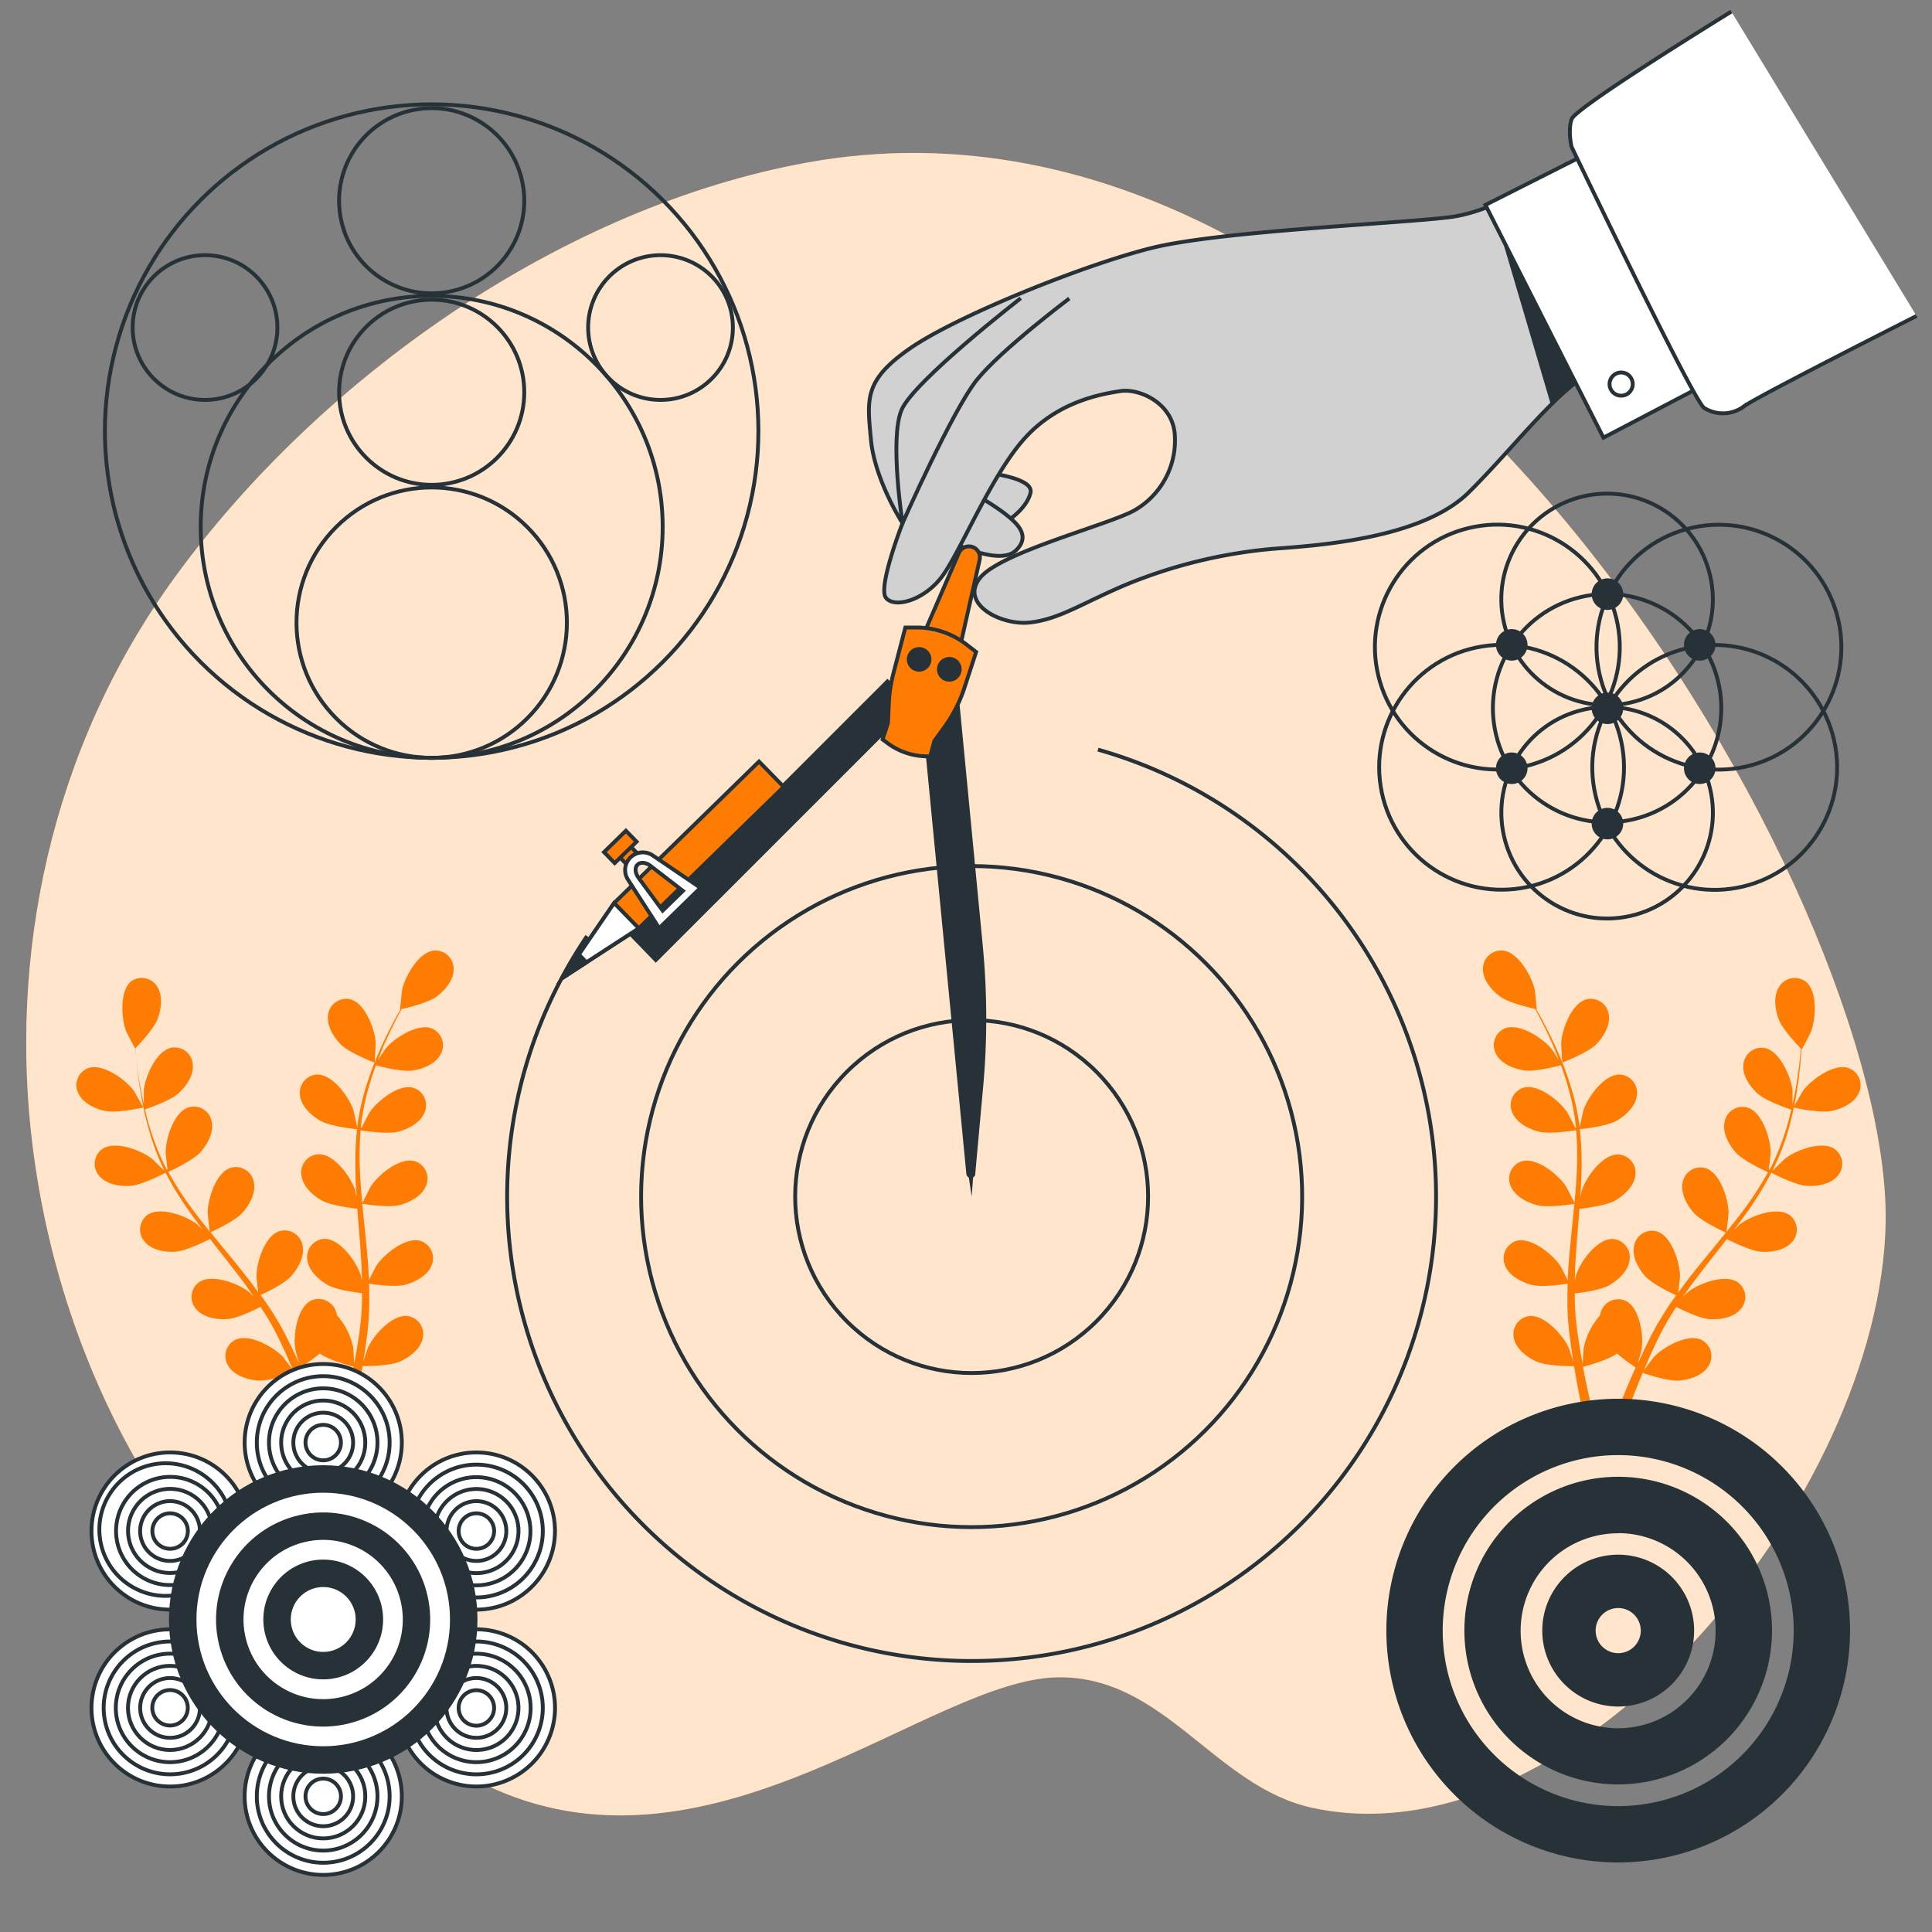 <?xml version="1.0" encoding="UTF-8"?> <svg xmlns="http://www.w3.org/2000/svg" viewBox="0 0 500 500"><rect x="0" y="0" width="500" height="500" fill="#808080" stroke="none"/> <g id="freepik--background-simple--inject-2"> <path d="M209,42.05C146,53.41,83.16,97.29,45.26,149.38c-32.63,44.85-43,98.8-36.75,147.74,7.22,56.79,35.88,109.7,81.86,142.49C102.46,448.24,114,456.8,128,463c57.43,25.47,113-28.51,145.83-28.92,27.64-.35,40.56,28.38,65.93,33.81C408.25,482.55,486.68,387.15,488,316.44,489.47,234.11,365.05,13.91,209,42.05Z" style="fill:#FF7C02"></path> <path d="M209,42.05C146,53.41,83.16,97.29,45.26,149.38c-32.63,44.85-43,98.8-36.75,147.74,7.22,56.79,35.88,109.7,81.86,142.49C102.46,448.24,114,456.8,128,463c57.43,25.47,113-28.51,145.83-28.92,27.64-.35,40.56,28.38,65.93,33.81C408.25,482.55,486.68,387.15,488,316.44,489.47,234.11,365.05,13.91,209,42.05Z" style="fill:#fff;opacity:0.8"></path> </g> <g id="freepik--Plants--inject-2"> <path d="M27.24,287.51c3.05.66,9.88-.89,9.89-.89s-2.39-4.19-2.57-4.43c-2.14-2.85-8-7.08-11.72-5.77A4.71,4.71,0,0,0,20.3,283C21.49,285.51,24.64,287,27.24,287.51Z" style="fill:#FF7C02"></path> <path d="M96.92,275c.07,0,.33-4.81.31-5.11-.22-3.56-2.73-10.3-6.59-11.28a4.72,4.72,0,0,0-5.73,4.06c-.42,2.78,1.42,5.72,3.28,7.62C90.37,272.49,96.92,275,96.92,275Z" style="fill:#FF7C02"></path> <path d="M112.36,246c-4,.37-7.5,6.63-8.28,10.11-.06.3-.57,5.11-.5,5.1l.08,0c-.56,1-1.16,2-1.79,3.22-1.14,2.17-2.41,4.64-3.61,7.42A82.83,82.83,0,0,0,94.81,281a60.89,60.89,0,0,0-2.37,10.68.57.57,0,0,0,0,.13c-.21-1.15-.91-4.34-1-4.58-1.15-3.37-5.35-9.21-9.34-9.14a4.71,4.71,0,0,0-4.45,5.43c.33,2.8,2.88,5.14,5.17,6.49,2.59,1.51,9.06,2.18,9.58,2.23A81.74,81.74,0,0,0,92,303.32c0,2.17.16,4.35.31,6.53-.22-1-.42-1.87-.46-2-1.15-3.37-5.35-9.2-9.33-9.13A4.72,4.72,0,0,0,78,304.16c.33,2.79,2.89,5.14,5.18,6.48s7.83,2,9.29,2.2c.07.84.12,1.68.19,2.51.33,4,.67,8,.88,12,.08,1.38.1,2.75.13,4.12-.19-.87-.36-1.61-.4-1.72-1.14-3.37-5.34-9.2-9.33-9.14A4.72,4.72,0,0,0,79.53,326c.33,2.8,2.88,5.15,5.17,6.49s7.3,2,9,2.17c0,1.4,0,2.81-.1,4.17-.07.93-.07,1.83-.2,2.75s-.2,1.84-.31,2.74c-.26,1.73-.52,3.52-.81,5.21-.2,1.17-.41,2.28-.62,3.41-.06-1.39-.23-4.09-.27-4.32a18.25,18.25,0,0,0-4.18-8.24,5.56,5.56,0,0,0-.27-1,4.72,4.72,0,0,0-6.45-2.78c-3.57,1.77-4.62,8.88-4.1,12.4,0,.21.62,2.42,1,3.82-.36-.79-.7-1.55-1.07-2.35-.74-1.59-1.52-3.16-2.35-4.84l-1.3-2.43c-.42-.82-1-1.63-1.45-2.46-1.16-1.89-2.43-3.75-3.75-5.59,1.39-.65,6.3-3,8-5s3.42-5,2.84-7.8a4.72,4.72,0,0,0-6-3.72c-3.8,1.21-5.92,8.08-5.93,11.64,0,.22.27,2.78.45,4.18-.8-1.11-1.59-2.21-2.44-3.3-2.44-3.14-5-6.25-7.57-9.36l-2.32-2.87c.5-.23,6.39-2.91,8.35-5.17,1.75-2,3.42-5,2.84-7.8a4.72,4.72,0,0,0-6-3.72c-3.8,1.21-5.92,8.08-5.94,11.64,0,.27.41,3.94.56,4.87-1.7-2.1-3.38-4.22-4.94-6.37a82.14,82.14,0,0,1-5.81-9.08c.23-.11,6.39-2.88,8.4-5.19,1.75-2,3.42-5.05,2.84-7.8a4.72,4.72,0,0,0-6-3.72c-3.8,1.2-5.92,8.08-5.93,11.64,0,.23.3,3,.48,4.36l-.22.07a61.41,61.41,0,0,1-4.1-10c-.61-1.9-1.09-3.75-1.51-5.55,1.2-.4,6.66-2.29,8.71-4.17s3.94-4.64,3.67-7.44a4.72,4.72,0,0,0-5.51-4.35c-3.91.78-6.77,7.38-7.17,10.91,0,.2,0,2.18,0,3.62-.18-.82-.38-1.66-.54-2.45-.59-3-1-5.7-1.25-8.13-.16-1.39-.28-2.64-.38-3.82,1-1,4.85-5.11,5.78-7.67s1.37-5.94-.17-8.3A4.71,4.71,0,0,0,34,253.92c-3.11,2.49-2.61,9.67-1.34,13,.11.29,2.35,4.59,2.4,4.54l.06-.07c.07,1.14.16,2.35.28,3.68.25,2.44.55,5.2,1.08,8.18a83.65,83.65,0,0,0,2.17,9.53A61.4,61.4,0,0,0,42.57,303l.07.11c-.81-.84-3.16-3.11-3.36-3.27-2.81-2.18-9.54-4.73-12.82-2.47a4.72,4.72,0,0,0-.72,7c1.81,2.14,5.24,2.69,7.89,2.55,3-.17,8.76-3.18,9.22-3.42A83.17,83.17,0,0,0,48.64,313c1.24,1.78,2.54,3.53,3.86,5.27-.72-.7-1.37-1.33-1.47-1.41-2.82-2.17-9.55-4.72-12.83-2.47a4.72,4.72,0,0,0-.72,7c1.82,2.15,5.24,2.7,7.89,2.55s7.66-2.62,9-3.29c.51.66,1,1.33,1.54,2,2.49,3.17,5,6.33,7.34,9.49.83,1.12,1.6,2.25,2.38,3.38-.64-.63-1.19-1.15-1.28-1.22-2.82-2.18-9.54-4.73-12.83-2.47a4.71,4.71,0,0,0-.72,7c1.82,2.15,5.24,2.7,7.9,2.56s7.17-2.39,8.73-3.18c.76,1.18,1.53,2.36,2.22,3.54.45.81.94,1.56,1.35,2.41l1.25,2.45c.74,1.59,1.51,3.22,2.19,4.79.48,1.09.92,2.13,1.37,3.18-.81-1.12-2.45-3.28-2.61-3.44-2.45-2.58-8.71-6.12-12.31-4.39a4.72,4.72,0,0,0-1.76,6.8c1.47,2.4,4.77,3.46,7.41,3.72,2.92.28,8.84-1.72,9.58-2,.73,1.74,1.42,3.44,2,5.06,1.08,2.74,2,5.28,2.82,7.55l2.52-.51c-.89-2.37-1.94-5-3.15-7.93-.73-1.77-1.55-3.65-2.42-5.57a52.08,52.08,0,0,0,4.84-3.59c2.44,1.76,8.08,3.26,8.8,3.44-.35,1.86-.7,3.66-1.07,5.36-.56,2.62-1.12,5-1.66,7.21l2.71-.55c.41-1.91.84-4,1.26-6.19.37-1.89.72-3.91,1.06-6,.77,0,7,0,9.7-1.19,2.43-1.09,5.22-3.15,5.85-5.89a4.73,4.73,0,0,0-3.85-5.88c-4-.49-8.76,4.86-10.26,8.09-.09.19-.82,2.36-1.26,3.74.13-.85.27-1.67.4-2.55.27-1.73.48-3.46.72-5.33.08-.91.16-1.82.25-2.74s.09-1.9.15-2.85c.07-2.22,0-4.47,0-6.74,1.51.23,6.91,1,9.48.25s5.64-2.32,6.67-4.94a4.72,4.72,0,0,0-2.91-6.39c-3.83-1.08-9.39,3.48-11.37,6.44-.12.18-1.3,2.47-1.92,3.74-.06-1.36-.11-2.72-.22-4.1-.3-4-.73-8-1.15-12-.12-1.22-.23-2.45-.35-3.67.54.09,6.93,1.1,9.82.3,2.56-.71,5.63-2.32,6.67-4.94a4.72,4.72,0,0,0-2.92-6.39C103.48,299.43,97.92,304,96,307c-.15.22-1.84,3.51-2.23,4.37-.26-2.7-.49-5.39-.61-8.05a81.88,81.88,0,0,1,.17-10.77c.25,0,6.92,1.12,9.87.3,2.56-.7,5.63-2.32,6.67-4.94a4.72,4.72,0,0,0-2.91-6.39c-3.84-1.08-9.39,3.48-11.37,6.44-.13.19-1.42,2.7-2,3.91l-.21-.07a61.18,61.18,0,0,1,2.11-10.63c.54-1.91,1.16-3.72,1.8-5.46,1.22.33,6.82,1.77,9.56,1.33s5.85-1.69,7.17-4.18a4.72,4.72,0,0,0-2.19-6.67c-3.69-1.5-9.72,2.42-12,5.15-.12.15-1.22,1.8-2,3,.3-.78.6-1.6.9-2.34,1.14-2.79,2.35-5.28,3.44-7.47.63-1.25,1.23-2.36,1.8-3.39,1.36-.3,6.86-1.59,9-3.21s4.41-4.2,4.43-7A4.72,4.72,0,0,0,112.36,246Z" style="fill:#FF7C02"></path> <path d="M474,287.51c-3,.66-9.88-.89-9.88-.89s2.38-4.19,2.57-4.43c2.14-2.85,8-7.08,11.72-5.77A4.7,4.7,0,0,1,481,283C479.78,285.51,476.62,287,474,287.51Z" style="fill:#FF7C02"></path> <path d="M404.34,275c-.07,0-.32-4.81-.3-5.11.21-3.56,2.72-10.3,6.59-11.28a4.72,4.72,0,0,1,5.73,4.06c.41,2.78-1.43,5.72-3.28,7.62C410.89,272.49,404.35,275,404.34,275Z" style="fill:#FF7C02"></path> <path d="M388.9,246c4,.37,7.51,6.63,8.28,10.11.07.3.58,5.11.51,5.1l-.09,0c.57,1,1.17,2,1.79,3.22,1.14,2.17,2.41,4.64,3.62,7.42a84.89,84.89,0,0,1,3.45,9.15,62.75,62.75,0,0,1,2.37,10.68.57.57,0,0,0,0,.13c.21-1.15.91-4.34,1-4.58,1.15-3.37,5.35-9.21,9.34-9.14a4.72,4.72,0,0,1,4.45,5.43c-.33,2.8-2.88,5.14-5.18,6.49-2.59,1.51-9.06,2.18-9.57,2.23a83.38,83.38,0,0,1,.42,11.13c-.05,2.17-.17,4.35-.31,6.53.21-1,.41-1.87.45-2,1.15-3.37,5.35-9.2,9.34-9.13a4.71,4.71,0,0,1,4.45,5.43c-.33,2.79-2.88,5.14-5.18,6.48s-7.83,2-9.29,2.2l-.18,2.51c-.33,4-.67,8-.89,12-.07,1.38-.1,2.75-.13,4.12.19-.87.36-1.61.4-1.72,1.15-3.37,5.35-9.2,9.34-9.14a4.72,4.72,0,0,1,4.45,5.43c-.33,2.8-2.88,5.15-5.18,6.49s-7.29,2-9,2.17c0,1.4,0,2.81.1,4.17.07.93.08,1.83.2,2.75s.21,1.84.31,2.74c.26,1.73.52,3.52.82,5.21.19,1.17.4,2.28.61,3.41.06-1.39.24-4.09.28-4.32a18.23,18.23,0,0,1,4.17-8.24,5.56,5.56,0,0,1,.27-1,4.72,4.72,0,0,1,6.45-2.78c3.58,1.77,4.63,8.88,4.1,12.4,0,.21-.62,2.42-1,3.82.35-.79.69-1.55,1.07-2.35.73-1.59,1.51-3.16,2.34-4.84l1.31-2.43c.42-.82,1-1.63,1.45-2.46,1.16-1.89,2.42-3.75,3.74-5.59-1.39-.65-6.29-3-8.05-5s-3.41-5-2.83-7.8a4.71,4.71,0,0,1,5.95-3.72c3.8,1.21,5.92,8.08,5.93,11.64,0,.22-.28,2.78-.46,4.18.8-1.11,1.6-2.21,2.45-3.3,2.44-3.14,5-6.25,7.56-9.36.79-1,1.55-1.92,2.33-2.87-.5-.23-6.39-2.91-8.36-5.17-1.74-2-3.41-5-2.83-7.8a4.71,4.71,0,0,1,5.95-3.72c3.8,1.21,5.92,8.08,5.93,11.64,0,.27-.4,3.94-.55,4.87,1.7-2.1,3.37-4.22,4.94-6.37a82.14,82.14,0,0,0,5.81-9.08c-.23-.11-6.4-2.88-8.41-5.19-1.74-2-3.41-5.05-2.83-7.8a4.71,4.71,0,0,1,6-3.72c3.8,1.2,5.92,8.08,5.93,11.64,0,.23-.3,3-.48,4.36l.22.07a61.41,61.41,0,0,0,4.1-10c.61-1.9,1.08-3.75,1.51-5.55-1.2-.4-6.67-2.29-8.71-4.17s-4-4.64-3.68-7.44a4.72,4.72,0,0,1,5.51-4.35c3.91.78,6.77,7.38,7.18,10.91,0,.2,0,2.18,0,3.62.18-.82.38-1.66.54-2.45.59-3,.95-5.7,1.25-8.13.16-1.39.27-2.64.37-3.82-1-1-4.85-5.11-5.77-7.67s-1.37-5.94.16-8.3a4.72,4.72,0,0,1,6.9-1.32c3.11,2.49,2.6,9.67,1.33,13-.11.29-2.34,4.59-2.39,4.54l-.06-.07c-.07,1.14-.16,2.35-.28,3.68-.25,2.44-.55,5.2-1.08,8.18a85.84,85.84,0,0,1-2.17,9.53A61.47,61.47,0,0,1,458.69,303l-.06.11c.81-.84,3.15-3.11,3.35-3.27,2.82-2.18,9.54-4.73,12.83-2.47a4.72,4.72,0,0,1,.72,7c-1.82,2.14-5.24,2.69-7.9,2.55-3-.17-8.75-3.18-9.21-3.42a84.62,84.62,0,0,1-5.79,9.52c-1.24,1.78-2.54,3.53-3.87,5.27.73-.7,1.38-1.33,1.48-1.41,2.82-2.17,9.54-4.72,12.83-2.47a4.72,4.72,0,0,1,.72,7c-1.82,2.15-5.24,2.7-7.9,2.55s-7.66-2.62-9-3.29c-.52.66-1,1.33-1.54,2-2.49,3.17-5,6.33-7.34,9.49-.83,1.12-1.61,2.25-2.39,3.38.65-.63,1.19-1.15,1.29-1.22,2.81-2.18,9.54-4.73,12.82-2.47a4.71,4.71,0,0,1,.72,7c-1.82,2.15-5.24,2.7-7.89,2.56s-7.18-2.39-8.73-3.18c-.76,1.18-1.53,2.36-2.22,3.54-.45.81-.94,1.56-1.35,2.41l-1.25,2.45c-.74,1.59-1.51,3.22-2.2,4.79-.48,1.09-.92,2.13-1.36,3.18.81-1.12,2.45-3.28,2.61-3.44,2.45-2.58,8.71-6.12,12.3-4.39a4.72,4.72,0,0,1,1.77,6.8c-1.47,2.4-4.77,3.46-7.42,3.72-2.91.28-8.83-1.72-9.57-2-.73,1.74-1.43,3.44-2.06,5.06-1.08,2.74-2,5.28-2.82,7.55l-2.52-.51c.9-2.37,1.94-5,3.15-7.93.74-1.77,1.56-3.65,2.42-5.57a51.06,51.06,0,0,1-4.83-3.59c-2.44,1.76-8.08,3.26-8.81,3.44.35,1.86.71,3.66,1.08,5.36.56,2.62,1.12,5,1.65,7.21l-2.7-.55c-.42-1.91-.85-4-1.27-6.19-.36-1.89-.71-3.91-1.05-6-.77,0-7,0-9.71-1.19-2.42-1.09-5.21-3.15-5.84-5.89a4.72,4.72,0,0,1,3.85-5.88c3.95-.49,8.75,4.86,10.26,8.09.09.19.82,2.36,1.26,3.74-.14-.85-.28-1.67-.41-2.55-.26-1.73-.47-3.46-.71-5.33-.08-.91-.17-1.82-.25-2.74s-.1-1.9-.15-2.85c-.07-2.22,0-4.47,0-6.74-1.52.23-6.91,1-9.49.25s-5.63-2.32-6.67-4.94a4.73,4.73,0,0,1,2.91-6.39c3.84-1.08,9.4,3.48,11.37,6.44.13.18,1.3,2.47,1.93,3.74.06-1.36.11-2.72.22-4.1.3-4,.73-8,1.14-12,.13-1.22.24-2.45.36-3.67-.54.09-6.94,1.1-9.82.3-2.56-.71-5.63-2.32-6.67-4.94a4.72,4.72,0,0,1,2.91-6.39c3.84-1.09,9.4,3.47,11.37,6.44.15.22,1.84,3.51,2.23,4.37.25-2.7.48-5.39.6-8.05a83.67,83.67,0,0,0-.16-10.77c-.25,0-6.92,1.12-9.88.3-2.56-.7-5.63-2.32-6.66-4.94a4.71,4.71,0,0,1,2.91-6.39c3.83-1.08,9.39,3.48,11.37,6.44.13.19,1.41,2.7,2,3.91l.22-.07a61.18,61.18,0,0,0-2.11-10.63c-.54-1.91-1.16-3.72-1.8-5.46-1.23.33-6.83,1.77-9.57,1.33s-5.85-1.69-7.17-4.18a4.72,4.72,0,0,1,2.2-6.67c3.69-1.5,9.71,2.42,12,5.15.13.15,1.23,1.8,2,3-.3-.78-.6-1.6-.91-2.34-1.13-2.79-2.34-5.28-3.44-7.47-.63-1.25-1.22-2.36-1.79-3.39-1.37-.3-6.86-1.59-9.05-3.21s-4.41-4.2-4.44-7A4.73,4.73,0,0,1,388.9,246Z" style="fill:#FF7C02"></path> </g> <g id="freepik--Circles--inject-2"> <circle cx="415.91" cy="183.31" r="29.55" transform="translate(-31.24 101.81) rotate(-13.46)" style="fill:none;stroke:#263238;stroke-miterlimit:10"></circle> <circle cx="415.91" cy="155.16" r="27.37" transform="translate(-24.06 96.12) rotate(-12.82)" style="fill:none;stroke:#263238;stroke-miterlimit:10"></circle> <circle cx="415.91" cy="210.38" r="27.37" transform="translate(-36.3 97.49) rotate(-12.82)" style="fill:none;stroke:#263238;stroke-miterlimit:10"></circle> <circle cx="388.6" cy="198.6" r="31.68" transform="translate(-26.58 64.15) rotate(-9.13)" style="fill:none;stroke:#263238;stroke-miterlimit:10"></circle> <circle cx="443.77" cy="198.6" r="31.68" transform="translate(-33.47 105.76) rotate(-13.1)" style="fill:none;stroke:#263238;stroke-miterlimit:10"></circle> <circle cx="444.86" cy="167.47" r="31.68" transform="translate(-28.63 125.57) rotate(-15.57)" style="fill:none;stroke:#263238;stroke-miterlimit:10"></circle> <circle cx="387.51" cy="167.47" r="31.68" transform="translate(-28.35 94.86) rotate(-13.47)" style="fill:none;stroke:#263238;stroke-miterlimit:10"></circle> <circle cx="391.24" cy="166.89" r="3.58" style="fill:#263238;stroke:#263238;stroke-miterlimit:10"></circle> <path d="M419.59,153.76a3.58,3.58,0,1,0-3.58,3.58A3.58,3.58,0,0,0,419.59,153.76Z" style="fill:#263238;stroke:#263238;stroke-miterlimit:10"></path> <circle cx="391.24" cy="198.82" r="3.58" style="fill:#263238;stroke:#263238;stroke-miterlimit:10"></circle> <circle cx="439.89" cy="166.89" r="3.58" style="fill:#263238;stroke:#263238;stroke-miterlimit:10"></circle> <circle cx="439.89" cy="198.82" r="3.58" style="fill:#263238;stroke:#263238;stroke-miterlimit:10"></circle> <path d="M419.59,183.31a3.58,3.58,0,1,0-3.58,3.58A3.58,3.58,0,0,0,419.59,183.31Z" style="fill:#263238;stroke:#263238;stroke-miterlimit:10"></path> <path d="M419.59,213.15a3.58,3.58,0,1,0-3.58,3.58A3.58,3.58,0,0,0,419.59,213.15Z" style="fill:#263238;stroke:#263238;stroke-miterlimit:10"></path> <circle cx="251.46" cy="309.67" r="85.54" transform="translate(-46.37 44.3) rotate(-9.22)" style="fill:none;stroke:#263238;stroke-miterlimit:10"></circle> <circle cx="251.46" cy="309.67" r="45.67" transform="translate(-145.32 268.51) rotate(-45)" style="fill:none;stroke:#263238;stroke-miterlimit:10"></circle> <path d="M151.93,242.26A120.2,120.2,0,1,0,284.15,194" style="fill:none;stroke:#263238;stroke-miterlimit:10"></path> <circle cx="111.72" cy="111.56" r="84.56" transform="translate(-46.17 111.67) rotate(-45)" style="fill:none;stroke:#263238;stroke-miterlimit:10"></circle> <circle cx="111.72" cy="136.35" r="59.78" style="fill:none;stroke:#263238;stroke-miterlimit:10"></circle> <circle cx="111.72" cy="161.14" r="34.99" transform="translate(-81.22 126.2) rotate(-45)" style="fill:none;stroke:#263238;stroke-miterlimit:10"></circle> <circle cx="111.72" cy="101.52" r="23.96" style="fill:none;stroke:#263238;stroke-miterlimit:10"></circle> <circle cx="111.72" cy="51.95" r="23.96" transform="translate(-9.18 28.19) rotate(-13.82)" style="fill:none;stroke:#263238;stroke-miterlimit:10"></circle> <circle cx="53.06" cy="84.77" r="18.73" style="fill:none;stroke:#263238;stroke-miterlimit:10"></circle> <circle cx="170.94" cy="84.77" r="18.73" style="fill:none;stroke:#263238;stroke-miterlimit:10"></circle> <circle cx="83.65" cy="373.34" r="20.34" style="fill:#fff;stroke:#263238;stroke-miterlimit:10"></circle> <circle cx="83.65" cy="373.34" r="17.19" style="fill:#fff;stroke:#263238;stroke-miterlimit:10"></circle> <circle cx="83.65" cy="373.34" r="14.04" style="fill:#fff;stroke:#263238;stroke-miterlimit:10"></circle> <circle cx="83.65" cy="373.34" r="10.89" style="fill:#fff;stroke:#263238;stroke-miterlimit:10"></circle> <circle cx="83.65" cy="373.34" r="7.74" style="fill:#fff;stroke:#263238;stroke-miterlimit:10"></circle> <circle cx="83.65" cy="373.34" r="4.59" style="fill:#fff;stroke:#263238;stroke-miterlimit:10"></circle> <circle cx="44.01" cy="396.23" r="20.34" style="fill:#fff;stroke:#263238;stroke-miterlimit:10"></circle> <circle cx="44.01" cy="396.23" r="17.19" transform="matrix(0.98, -0.19, 0.19, 0.98, -75.54, 15.91)" style="fill:#fff;stroke:#263238;stroke-miterlimit:10"></circle> <path d="M51,384.07a14,14,0,1,0,5.14,19.18A14,14,0,0,0,51,384.07Z" style="fill:#fff;stroke:#263238;stroke-miterlimit:10"></path> <circle cx="44.01" cy="396.23" r="10.89" transform="translate(-305.99 205.35) rotate(-55.06)" style="fill:#fff;stroke:#263238;stroke-miterlimit:10"></circle> <path d="M47.88,389.53a7.74,7.74,0,1,0,2.83,10.57A7.75,7.75,0,0,0,47.88,389.53Z" style="fill:#fff;stroke:#263238;stroke-miterlimit:10"></path> <path d="M46.3,392.25A4.59,4.59,0,1,0,48,398.53,4.59,4.59,0,0,0,46.3,392.25Z" style="fill:#fff;stroke:#263238;stroke-miterlimit:10"></path> <circle cx="44.01" cy="442.01" r="20.34" transform="translate(-249.89 108.95) rotate(-35.74)" style="fill:#fff;stroke:#263238;stroke-miterlimit:10"></circle> <circle cx="44.01" cy="442.01" r="17.19" transform="translate(-65.29 11.47) rotate(-8.56)" style="fill:#fff;stroke:#263238;stroke-miterlimit:10"></circle> <circle cx="44.01" cy="442.01" r="14.04" transform="translate(-299.66 160.58) rotate(-45)" style="fill:#fff;stroke:#263238;stroke-miterlimit:10"></circle> <circle cx="44.01" cy="442.01" r="10.89" style="fill:#fff;stroke:#263238;stroke-miterlimit:10"></circle> <circle cx="44.01" cy="442.01" r="7.74" style="fill:#fff;stroke:#263238;stroke-miterlimit:10"></circle> <path d="M41.71,438A4.59,4.59,0,1,0,48,439.71,4.59,4.59,0,0,0,41.71,438Z" style="fill:#fff;stroke:#263238;stroke-miterlimit:10"></path> <circle cx="83.65" cy="464.89" r="20.34" style="fill:#fff;stroke:#263238;stroke-miterlimit:10"></circle> <circle cx="83.65" cy="464.89" r="17.19" style="fill:#fff;stroke:#263238;stroke-miterlimit:10"></circle> <circle cx="83.65" cy="464.89" r="14.04" style="fill:#fff;stroke:#263238;stroke-miterlimit:10"></circle> <circle cx="83.65" cy="464.89" r="10.89" style="fill:#fff;stroke:#263238;stroke-miterlimit:10"></circle> <circle cx="83.65" cy="464.89" r="7.74" style="fill:#fff;stroke:#263238;stroke-miterlimit:10"></circle> <circle cx="83.65" cy="464.89" r="4.59" style="fill:#fff;stroke:#263238;stroke-miterlimit:10"></circle> <circle cx="123.29" cy="442.01" r="20.34" transform="translate(-335.25 424.51) rotate(-72.23)" style="fill:#fff;stroke:#263238;stroke-miterlimit:10"></circle> <path d="M114.7,456.9a17.19,17.19,0,1,0-6.3-23.49A17.18,17.18,0,0,0,114.7,456.9Z" style="fill:#fff;stroke:#263238;stroke-miterlimit:10"></path> <circle cx="123.29" cy="442.01" r="14.04" transform="translate(-293.26 249.5) rotate(-49.61)" style="fill:#fff;stroke:#263238;stroke-miterlimit:10"></circle> <circle cx="123.29" cy="442.01" r="10.89" transform="translate(-333.19 488.83) rotate(-80.27)" style="fill:#fff;stroke:#263238;stroke-miterlimit:10"></circle> <circle cx="123.29" cy="442.01" r="7.74" style="fill:#fff;stroke:#263238;stroke-miterlimit:10"></circle> <path d="M121,446a4.59,4.59,0,1,0-1.69-6.28A4.6,4.6,0,0,0,121,446Z" style="fill:#fff;stroke:#263238;stroke-miterlimit:10"></path> <circle cx="123.29" cy="396.23" r="20.34" style="fill:#fff;stroke:#263238;stroke-miterlimit:10"></circle> <circle cx="123.29" cy="396.23" r="17.19" style="fill:#fff;stroke:#263238;stroke-miterlimit:10"></circle> <path d="M130.31,408.39a14,14,0,1,0-19.18-5.14A14,14,0,0,0,130.31,408.39Z" style="fill:#fff;stroke:#263238;stroke-miterlimit:10"></path> <path d="M128.74,405.67a10.89,10.89,0,1,0-14.88-4A10.9,10.9,0,0,0,128.74,405.67Z" style="fill:#fff;stroke:#263238;stroke-miterlimit:10"></path> <path d="M127.16,402.94a7.74,7.74,0,1,0-10.57-2.84A7.74,7.74,0,0,0,127.16,402.94Z" style="fill:#fff;stroke:#263238;stroke-miterlimit:10"></path> <path d="M125.59,400.21a4.59,4.59,0,1,0-6.28-1.68A4.59,4.59,0,0,0,125.59,400.21Z" style="fill:#fff;stroke:#263238;stroke-miterlimit:10"></path> <circle cx="83.65" cy="419.12" r="39.42" style="fill:#263238;stroke:#263238;stroke-miterlimit:10"></circle> <circle cx="83.65" cy="419.12" r="33.31" style="fill:#fff;stroke:#263238;stroke-miterlimit:10"></circle> <circle cx="83.65" cy="419.12" r="27.21" transform="translate(-92.98 29.94) rotate(-13.12)" style="fill:#263238;stroke:#263238;stroke-miterlimit:10"></circle> <circle cx="83.65" cy="419.12" r="21.11" transform="translate(-93.04 29.97) rotate(-13.13)" style="fill:#fff;stroke:#263238;stroke-miterlimit:10"></circle> <circle cx="83.65" cy="419.12" r="15" style="fill:#263238;stroke:#263238;stroke-miterlimit:10"></circle> <circle cx="83.65" cy="419.12" r="8.9" style="fill:#fff;stroke:#263238;stroke-miterlimit:10"></circle> <path d="M418.79,482a60,60,0,1,1,60-60A60.07,60.07,0,0,1,418.79,482Zm0-105.42A45.42,45.42,0,1,0,464.21,422,45.47,45.47,0,0,0,418.79,376.58Z" style="fill:#263238"></path> <path d="M418.79,461.81A39.81,39.81,0,1,1,458.6,422,39.86,39.86,0,0,1,418.79,461.81Zm0-65A25.23,25.23,0,1,0,444,422,25.26,25.26,0,0,0,418.79,396.77Z" style="fill:#263238"></path> <path d="M418.79,441.65A19.65,19.65,0,1,1,438.44,422,19.67,19.67,0,0,1,418.79,441.65Zm0-25.49a5.84,5.84,0,1,0,5.84,5.84A5.85,5.85,0,0,0,418.79,416.16Z" style="fill:#263238"></path> </g> <g id="freepik--Hand--inject-2"> <path d="M261.42,134.33s4.37-3,5.27-6.76-9.62-4.85-11.46-5.45-4.28,1.65-4.77,4.21-1.2,4.7-.38,5.3S258.66,134.45,261.42,134.33Z" style="fill:#d1d1d1;stroke:#263238;stroke-miterlimit:10"></path> <path d="M245.63,140s12.79,6.57,17.15,2.57.07-7.45-2.9-9.78a67.21,67.21,0,0,0-7.89-5Z" style="fill:#d1d1d1;stroke:#263238;stroke-miterlimit:10"></path> <polygon points="250.59 303.8 251.47 309.67 251.92 303.63 250.59 303.8" style="fill:#263238"></polygon> <path d="M253.81,244.47a196,196,0,0,1,.12,36.89L251.87,304a.68.68,0,0,1-1.28-.24L239,184l8.91-.87Z" style="fill:#263238;stroke:#263238;stroke-miterlimit:10"></path> <polygon points="163.75 242.28 169.72 248.45 235.65 182.53 229.67 176.36 163.75 242.28" style="fill:#263238;stroke:#263238;stroke-miterlimit:10"></polygon> <rect x="160.26" y="219.59" width="5.18" height="3.96" transform="translate(207.62 -49.74) rotate(45.68)" style="fill:#FF7C02;stroke:#263238;stroke-miterlimit:10"></rect> <rect x="158.53" y="215.22" width="3.96" height="7.92" transform="translate(205.2 -48.79) rotate(45.68)" style="fill:#FF7C02;stroke:#263238;stroke-miterlimit:10"></rect> <polygon points="165.32 240.24 145.78 252.93 158.94 233.7 196.43 197.09 202.82 203.63 165.32 240.24" style="fill:#FF7C02;stroke:#263238;stroke-miterlimit:10"></polygon> <polygon points="165.32 240.24 158.94 233.7 145.78 252.93 165.32 240.24" style="fill:#fff;stroke:#263238;stroke-miterlimit:10"></polygon> <polygon points="151.77 249.04 149.82 247.04 145.78 252.93 151.77 249.04" style="fill:#263238;stroke:#263238;stroke-miterlimit:10"></polygon> <path d="M168.93,221.39a4.57,4.57,0,0,0-6.41,6.26l8.08,12.55,10.68-10.43Zm2.57,14.28-6.25-8.5c-.91-1.24-1-2.66-.25-3.4s2.18-.6,3.39.34l8.35,6.45Z" style="fill:#fff;stroke:#263238;stroke-miterlimit:10"></path> <path d="M248,169.43l-9.85-3.23,10-23.09a2.85,2.85,0,0,1,3.49-1.57h0a2.85,2.85,0,0,1,1.89,3.34Z" style="fill:#FF7C02;stroke:#263238;stroke-miterlimit:10"></path> <path d="M234.3,162.4l3,0a21.2,21.2,0,0,1,12.89,4.45l2.43,1.88-3,9.2a37.3,37.3,0,0,1-5.28,10.34l-2.52,3.47-1.09,4H240a17.31,17.31,0,0,1-10.26-3.38l-1.33-1,1.4-4.27.22-5a37.5,37.5,0,0,1,1.16-7.74Z" style="fill:#FF7C02;stroke:#263238;stroke-miterlimit:10"></path> <path d="M240.41,171.49a2.68,2.68,0,1,1-1.71-3.39A2.67,2.67,0,0,1,240.41,171.49Z" style="fill:#263238;stroke:#263238;stroke-miterlimit:10"></path> <path d="M248.24,174.05a2.69,2.69,0,1,1-1.72-3.39A2.68,2.68,0,0,1,248.24,174.05Z" style="fill:#263238;stroke:#263238;stroke-miterlimit:10"></path> <path d="M405.21,42.57s-16.46,11.92-29.92,13.62-59.57,3.58-77.3,8-50.62,17.71-62.52,26-11.05,13-10.08,23.52,8.18,21.69,8.18,21.69-6.45,16.57-4.29,19.31,9.59.77,14.26-5.18S256,124.05,264.68,114s20.24-12,25.24-12.78,13.89,3.19,14.14,11.76a20.83,20.83,0,0,1-10.31,19c-6.31,3.71-34.43,10.79-40,17.45s5.06,12.52,12.81,11.67,14-5.28,25.36-10a129.81,129.81,0,0,1,37.6-9.07c11.83-.88,38.56-2.65,50.64-14.65s22.51-26.24,32.38-31.49,22.39-10.32,22.39-10.32Z" style="fill:#d1d1d1;stroke:#263238;stroke-miterlimit:10"></path> <path d="M412.53,95.9l.89-.47-22.75-36L389,62.78l12.38,42C405.21,101,408.91,97.82,412.53,95.9Z" style="fill:#263238"></path> <path d="M264.18,77.18s-27.74,21.47-30.87,28.93.26,29.28.26,29.28,13-29.35,19.29-37.14,23.87-21,23.87-21" style="fill:none;stroke:#263238;stroke-miterlimit:10"></path> <polygon points="384.42 53.04 414.97 113.27 440.81 99.73 414.98 37.62 384.42 53.04" style="fill:#fff;stroke:#263238;stroke-miterlimit:10"></polygon> <path d="M422.39,100.37a3,3,0,1,1-1.94-3.83A3,3,0,0,1,422.39,100.37Z" style="fill:#fff;stroke:#263238;stroke-miterlimit:10"></path> <path d="M496,81.77s-41.55,21-44.7,23.41a9.06,9.06,0,0,1-10.3.36C438.18,103.62,406.72,38,406.72,38s-1-4.07,0-7.14S448.07,3,448.07,3" style="fill:#fff;stroke:#263238;stroke-miterlimit:10"></path> </g> </svg> 